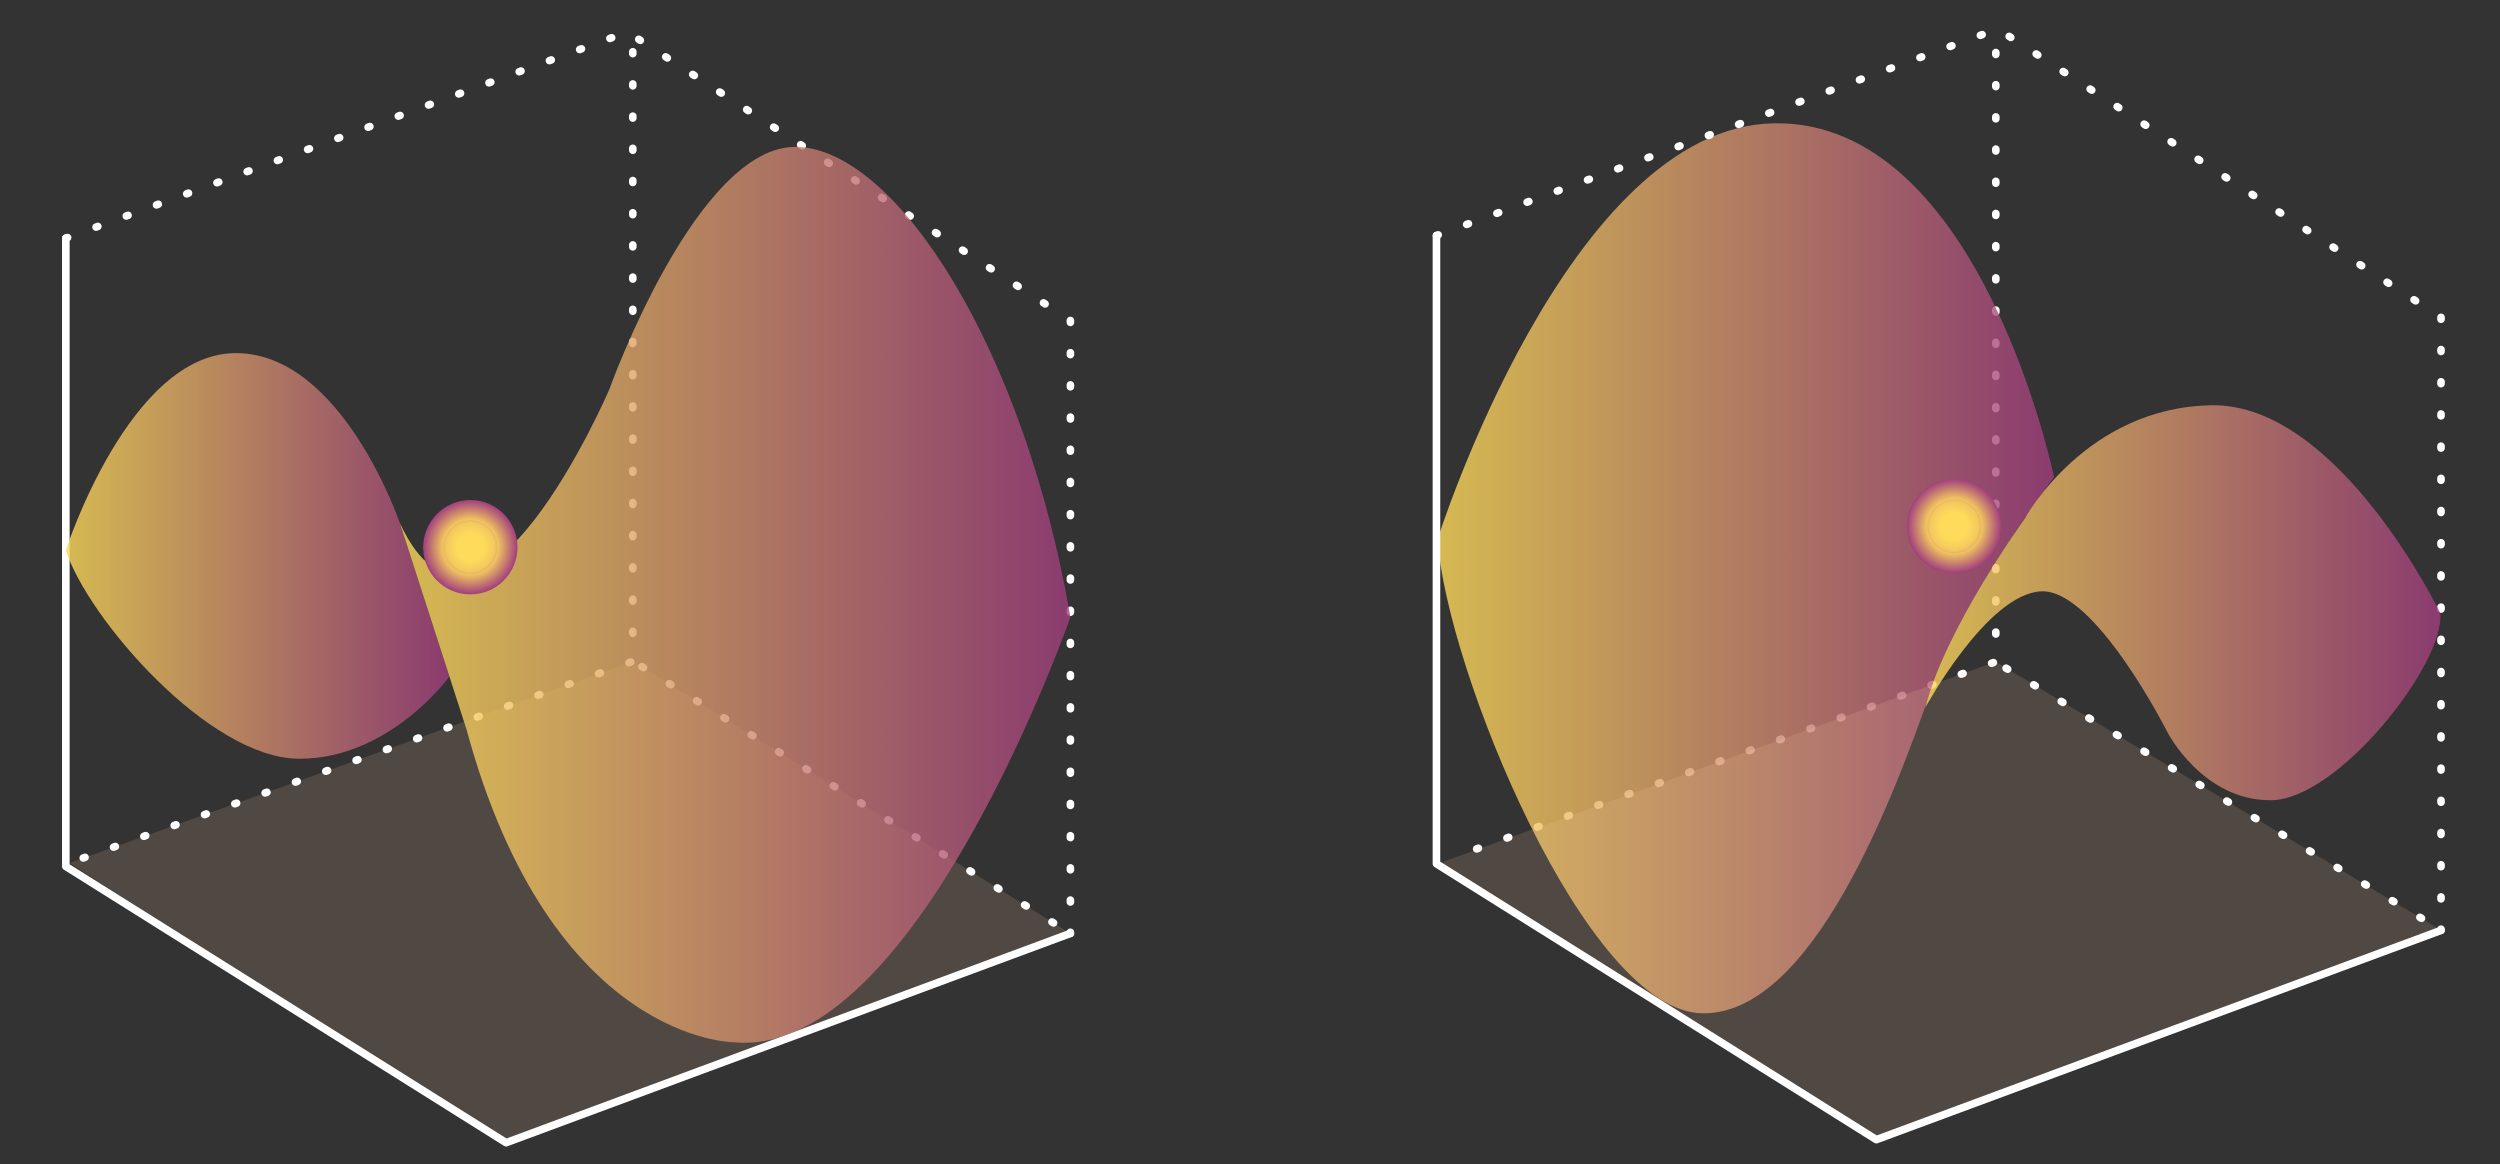 <svg viewBox="0 0 657 306" xmlns="http://www.w3.org/2000/svg" xmlns:xlink="http://www.w3.org/1999/xlink"><rect x="0" y="0" width="657" height="306" fill="#333333" stroke="none"/><clipPath id="a"><path d="m377.8 141.7s34.3-108.5 88.5-109.3 73.5 93 73.5 93-23.2 30.6-31.2 52.9-30 88-60.9 88c-30.8.1-67.8-91.2-69.9-124.6"/></clipPath><linearGradient id="b"><stop offset="0" stop-color="#fedb5a"/><stop offset="1" stop-color="#a13e7e"/></linearGradient><linearGradient id="c" gradientUnits="userSpaceOnUse" x1="377.784" x2="539.769" xlink:href="#b" y1="149.022" y2="149.022"/><clipPath id="d"><path d="m17.3 144.6s16.7-51.8 44.7-51.8c27.9 0 43.1 44.7 43.1 44.7l13 40.3s-15.6 21.6-39.4 21.6c-23.9 0-55.8-37.2-61.4-54.8"/></clipPath><linearGradient id="e" gradientUnits="userSpaceOnUse" x1="17.274" x2="118.135" xlink:href="#b" y1="146.134" y2="146.134"/><clipPath id="f"><path d="m641.3 161.1s-26.6-54.9-59.9-54.6c-33.3.4-49.3 29.8-49.3 29.8s-20.8 28.7-26.1 49.6c0 0 16.2-29.8 30.4-30.5s33.3 37.2 33.3 37.2 9.2 17.7 26.9 17.7c17.8.1 46.1-36.1 44.7-49.2"/></clipPath><linearGradient id="g" gradientUnits="userSpaceOnUse" x1="506.012" x2="641.383" xlink:href="#b" y1="158.256" y2="158.256"/><clipPath id="h"><path d="m105.1 137.5c20.7 44.7 55-35.1 55-35.1s23.1-64.6 49.4-63.8 59.8 53.4 71.8 123.6c0 0-40.7 116.4-88.5 111.7 0 0-47.9 0-70.2-82.2z"/></clipPath><linearGradient id="i" gradientUnits="userSpaceOnUse" x1="105.119" x2="281.34" xlink:href="#b" y1="158.365" y2="158.365"/><clipPath id="j"><path d="m111.2 143.8c0 6.9 5.6 12.4 12.4 12.4 6.9 0 12.4-5.6 12.4-12.4 0-6.9-5.6-12.4-12.4-12.4s-12.4 5.6-12.4 12.4"/></clipPath><linearGradient id="k"><stop offset="0" stop-color="#fedb5a"/><stop offset=".513" stop-color="#fedb5a"/><stop offset="1" stop-color="#a13e7e"/></linearGradient><radialGradient id="l" cx="123.593" cy="143.744" gradientUnits="userSpaceOnUse" r="12.434" xlink:href="#k"/><clipPath id="m"><path d="m130.7 143.8c0 3.9-3.2 7.1-7.1 7.1s-7.1-3.2-7.1-7.1 3.2-7.1 7.1-7.1c4 0 7.1 3.2 7.1 7.1"/></clipPath><radialGradient id="n" cx="123.614" cy="143.798" gradientUnits="userSpaceOnUse" r="7.097" xlink:href="#k"/><clipPath id="o"><path d="m501.1 138.3c0 6.9 5.6 12.4 12.4 12.4 6.9 0 12.4-5.6 12.4-12.4 0-6.9-5.6-12.4-12.4-12.4s-12.4 5.6-12.4 12.4"/></clipPath><radialGradient id="p" cx="513.546" cy="138.249" gradientUnits="userSpaceOnUse" r="12.434" xlink:href="#k"/><clipPath id="q"><path d="m520.7 138.3c0 3.9-3.2 7.1-7.1 7.1s-7.1-3.2-7.1-7.1 3.2-7.1 7.1-7.1 7.1 3.2 7.1 7.1"/></clipPath><radialGradient id="r" cx="513.56" cy="138.298" gradientUnits="userSpaceOnUse" r="7.097" xlink:href="#k"/><path d="m524.5 13.8v160.1l-142 51.2" style="fill:none;stroke:#fff;stroke-width:2;stroke-linecap:round;stroke-linejoin:round;stroke-dasharray:.498 7.964"/><g opacity=".8"><path clip-path="url(#a)" d="m377.8 31.6h162v234.8h-162z" fill="url(#c)"/><path d="m377.8 32.4h162v234h-162z" fill="none"/></g><g opacity=".15"><path d="m641.5 244.5-117-70.6-146.1 52.9 114.7 72.7z" fill="#f9c7a1"/><path d="m378.4 173.9h263v125.6h-263z" fill="none"/></g><g opacity=".15"><path d="m281.3 245.3-115-71.5-148 53 113.7 74z" fill="#f9c7a1"/><path d="m18.3 173.8h263v127.1h-263z" fill="none"/></g><g fill="none" stroke="#fff" stroke-linecap="round" stroke-linejoin="round" stroke-width="2"><path d="m281.3 245.3-148.3 55-115.7-72.6v-165.1" stroke-miterlimit="10"/><path d="m17.3 62.6 147.6-54.2 116.4 75.8v161.1" stroke-dasharray=".498 7.964"/><path d="m166.3 13.6v160.2l-145.6 52.1m148-50.7 112.6 70.1" stroke-dasharray=".498 7.964"/></g><g opacity=".8"><path clip-path="url(#d)" d="m17.3 92.8h100.8v106.6h-100.8z" fill="url(#e)"/><path d="m17.3 92.8h100.8v106.6h-100.8z" fill="none"/></g><path d="m641.5 244.5-148.4 55-115.6-72.5v-165.1" style="fill:none;stroke:#fff;stroke-width:2;stroke-linecap:round;stroke-linejoin:round;stroke-miterlimit:10"/><path d="m377.5 61.9 147.5-54.3 116.5 75.8v161.1m-114.3-68.9 109.8 66.1" style="fill:none;stroke:#fff;stroke-width:2;stroke-linecap:round;stroke-linejoin:round;stroke-dasharray:.498 7.964"/><g opacity=".8"><path clip-path="url(#f)" d="m506 106.1h136.8v104.2h-136.8z" fill="url(#g)"/><path d="m506 106.5h135.4v103.9h-135.4z" fill="none"/></g><g opacity=".8"><path clip-path="url(#h)" d="m105.1 37.8h176.3v240.9h-176.3z" fill="url(#i)"/><path d="m105.1 38.6h176.3v235.4h-176.3z" fill="none"/></g><path clip-path="url(#j)" d="m111.2 131.4h24.9v24.9h-24.9z" fill="url(#l)"/><g opacity=".15"><path clip-path="url(#m)" d="m116.5 136.7h14.2v14.2h-14.2z" fill="url(#n)"/><path d="m116.5 136.7h14.2v14.2h-14.2z" fill="none"/></g><path clip-path="url(#o)" d="m501.1 125.9h24.9v24.9h-24.9z" fill="url(#p)"/><g opacity=".15"><path clip-path="url(#q)" d="m506.5 131.2h14.2v14.2h-14.2z" fill="url(#r)"/><path d="m506.5 131.2h14.2v14.2h-14.2z" fill="none"/></g></svg>